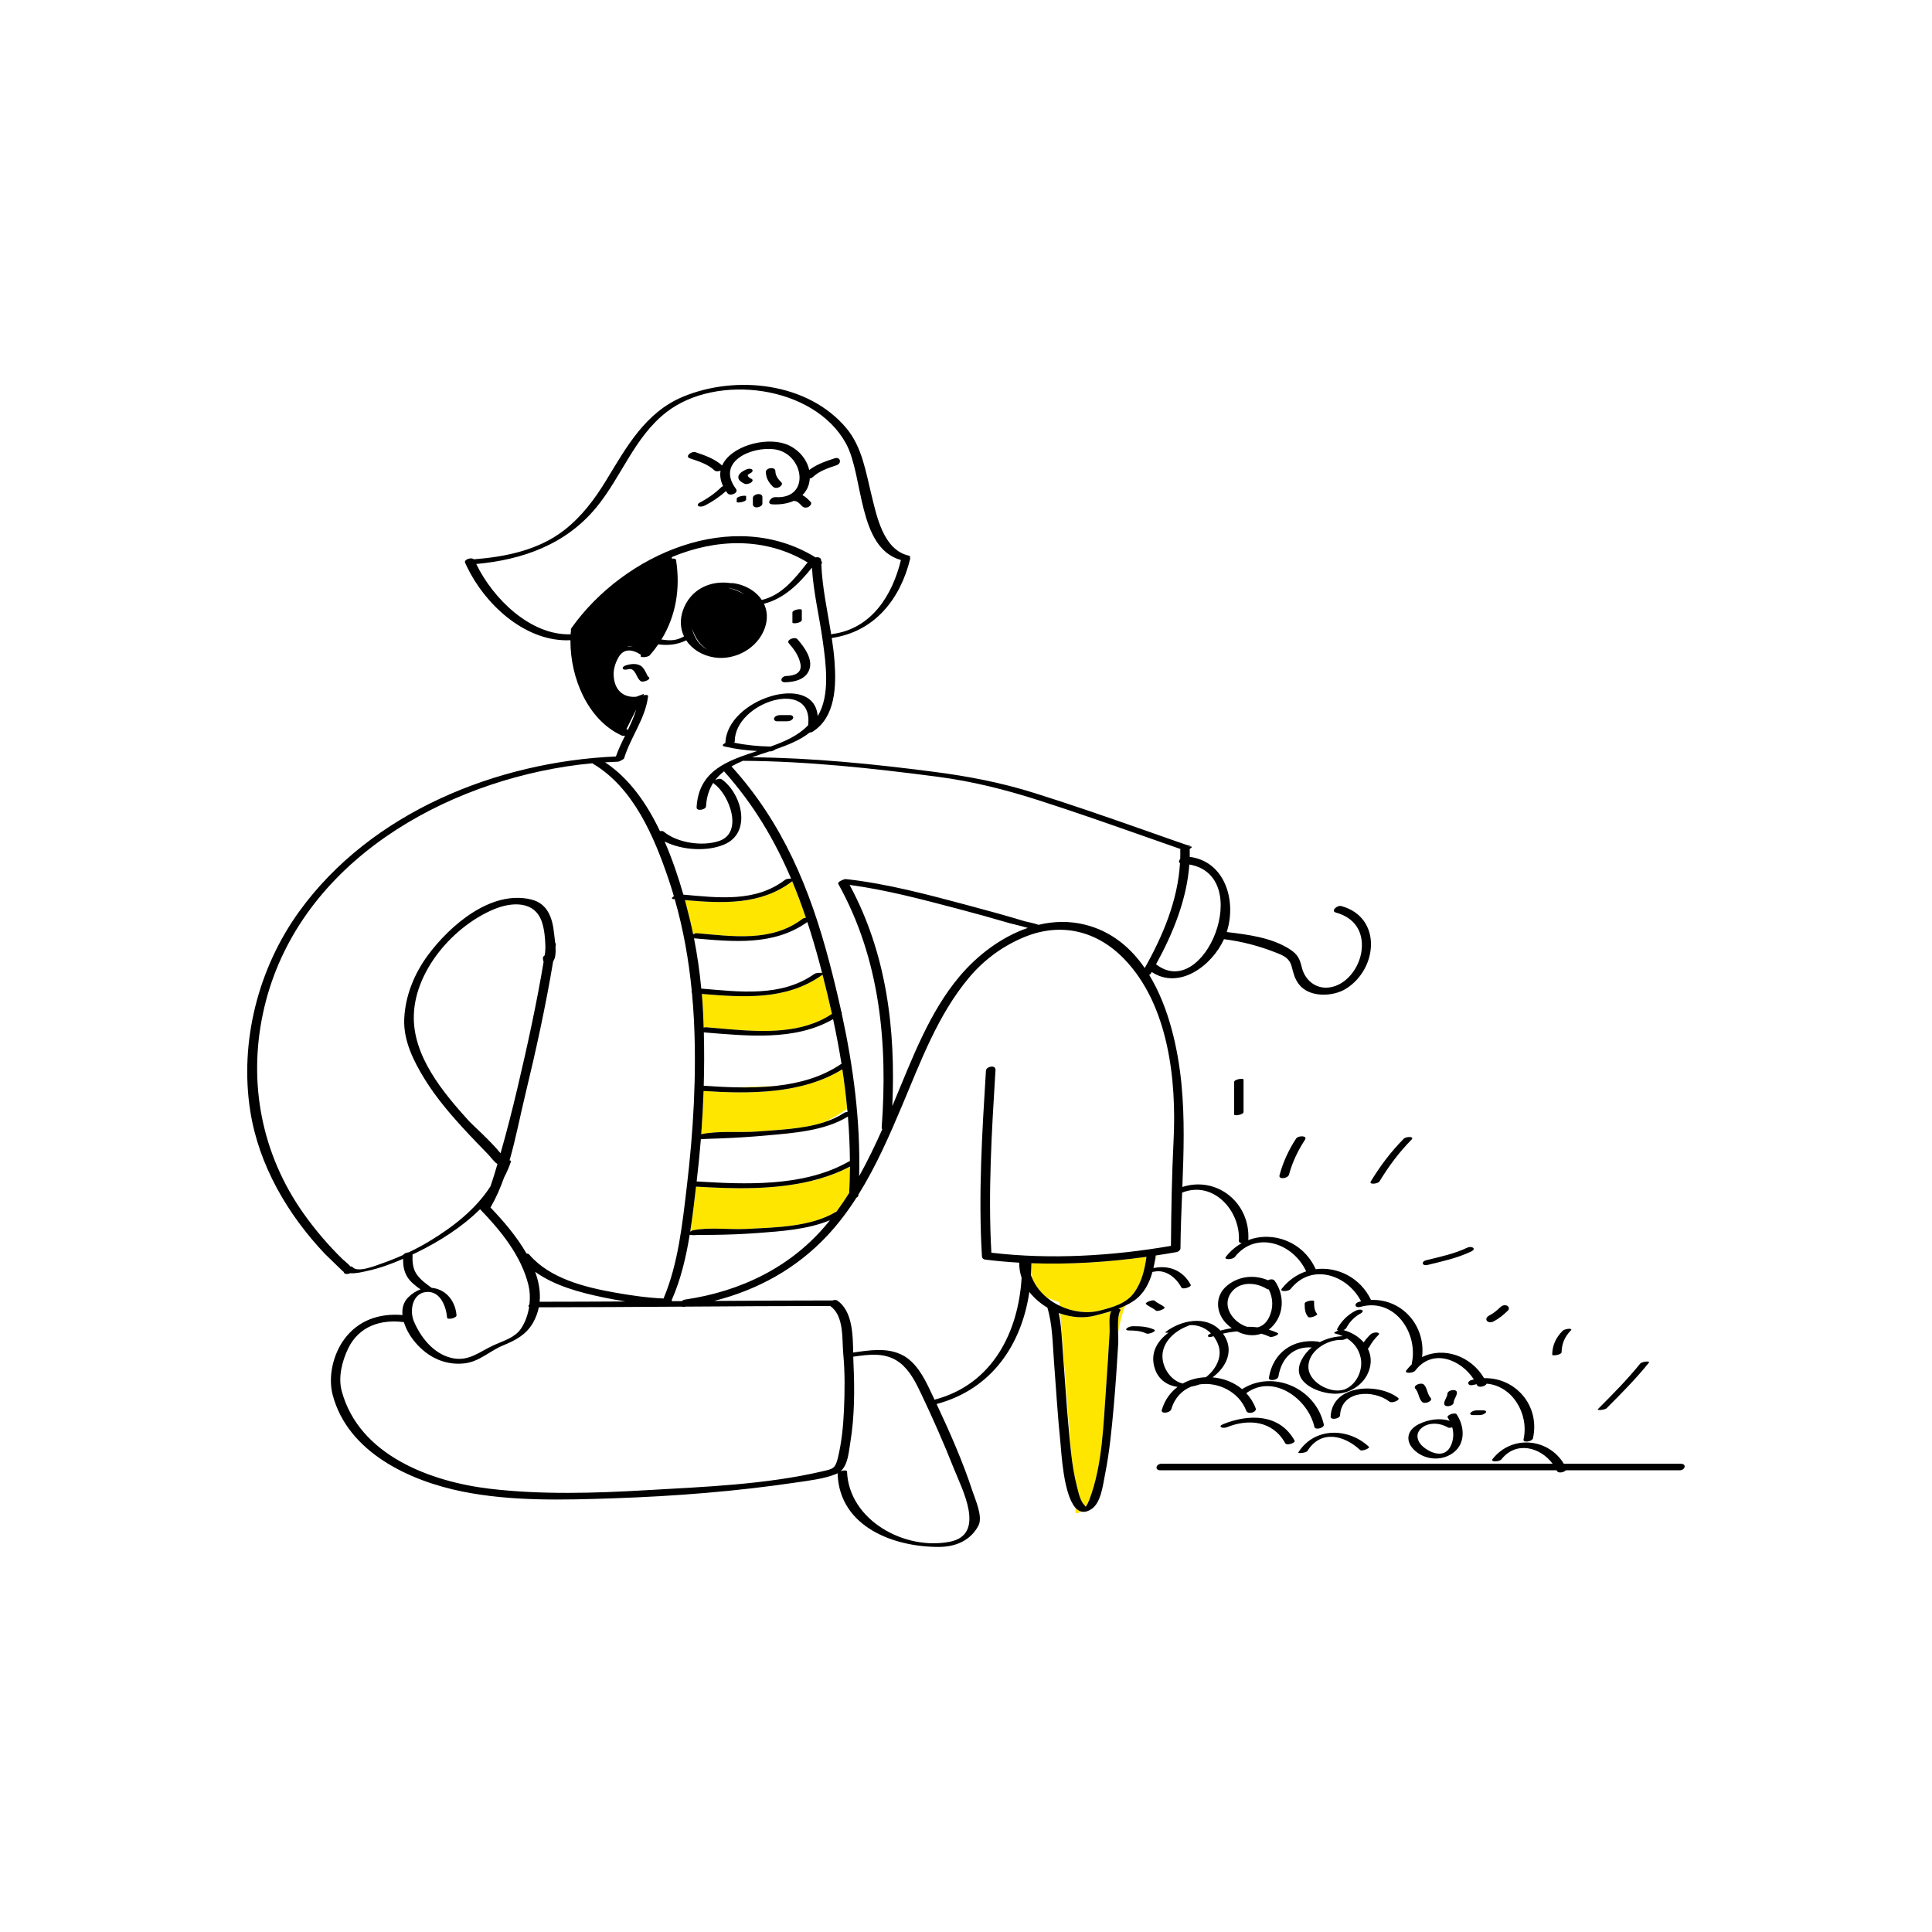 <?xml version="1.0" standalone="no"?>
<svg version="1.1" id="Layer_1" xmlns="http://www.w3.org/2000/svg" xmlns:xlink="http://www.w3.org/1999/xlink" x="0px" y="0px" width="595.28px" height="595.28px" viewBox="0 0 595.28 595.28" enable-background="new 0 0 595.28 595.28" xml:space="preserve">
<path id="color_x5F_2" fill="#ffe600" d="M333.16,465.735c-0.99,0.543-1.721,0.548-1.721,0.548l-0.138-1.789
	C331.85,465.124,332.466,465.56,333.16,465.735z M356.033,387.283c-0.063,0.429-0.13,0.858-0.205,1.291
	c0.388-0.799,0.611-1.291,0.611-1.291H356.033z M345.13,403.412c0.06,0.06,0.099,0.12,0.117,0.2c0.038,0.162-0.05,0.321-0.212,0.466
	c-0.644,1.555-0.607,4.114-0.533,6.388c0.727-3.743,1.47-6.654,2.217-8.17c-0.689,0.333-1.391,0.639-2.105,0.912
	C344.82,403.231,345.006,403.288,345.13,403.412z M261.463,357.934l-0.024-0.15c0,0-0.229,0.19-0.627,0.499
	C261.029,358.165,261.249,358.056,261.463,357.934z M326.704,404.729l3.292,42.79c0.414,3.605,0.965,7.195,1.87,10.677
	c0.47,1.805,0.974,4.378,2.409,5.715c0.149,0.14,0.212,0.265,0.239,0.374c0.025-0.043,0.04-0.076,0.076-0.128
	c0.433-0.623,0.768-1.316,1.038-2.024c4.116-10.742,4.346-23.543,5.188-34.881c0.412-5.551,0.749-11.107,1.065-16.665
	c0.092-1.619-0.368-4.943,0.452-6.425c0.041-0.074,0.106-0.15,0.187-0.226c-1.689,0.532-3.416,0.975-5.14,1.422
	C333.975,406.243,330.206,405.935,326.704,404.729z M239.367,334.544c-4.041,0.199-8.702,0.357-12.839,0.476
	C230.79,335.124,235.121,335.03,239.367,334.544z M317.783,389.223c0,0.47-0.03,0.934-0.04,1.401l0.292,3.213
	c0.988,2.334,2.585,4.369,4.568,6.008l3.836,1.438l0.081,1.052c3.913,1.883,8.462,2.522,12.55,1.436
	c3.795-1.008,7.967-2.125,10.388-5.492c2.337-3.251,3.235-7.101,3.778-10.995h-0.215
	C341.397,388.884,329.521,389.647,317.783,389.223z M216.786,336.147c-0.15,4.447-0.394,8.891-0.73,13.325
	c5.453-1.165,11.887-0.4,17.397-0.844c6.218-0.5,13.792-0.735,20.252-2.778c3.615-1.603,6.657-3.723,7.33-4.206
	c-0.384-4.075-0.881-8.136-1.497-12.182C247.146,337.136,230.934,337.076,216.786,336.147z M252.503,363.177
	c-0.695,0.259-1.388,0.471-2.064,0.606c-0.153,0.03-0.332,0.061-0.533,0.089c-11.474,2.787-24.057,2.437-35.446,1.746
	c-0.521,4.46-1.047,9.067-1.764,13.658c0.084-0.002,0.191-0.004,0.318-0.008c0.161-0.087,0.318-0.157,0.44-0.183
	c5.153-1.058,11.192-0.149,16.444-0.427c8.827-0.467,19.852-0.568,27.654-5.256c0.057-0.034,0.122-0.064,0.191-0.092
	c1.375-1.869,2.676-3.785,3.908-5.742c0.123-2.374,0.19-4.74,0.214-7.1l-0.149-0.934
	C258.786,361.065,255.694,362.249,252.503,363.177z M214.743,287.537c11.06,0.961,23.096,2.801,32.545-4.45
	c0.2-0.153,0.594-0.267,1.017-0.326c-1.284-3.815-2.677-7.556-4.208-11.217c-9.727,7.406-21.455,6.797-32.986,5.799l0.312,1.466
	c0.799,2.996,1.525,6.009,2.147,9.044C214.008,287.652,214.468,287.514,214.743,287.537z M253.194,299.373
	c-0.147,0.113-0.314,0.239-0.499,0.378c0.248,0.009,0.47,0.039,0.623,0.098C253.277,299.69,253.235,299.532,253.194,299.373z
	 M216.246,306.248c0.163,1.908,0.292,3.82,0.387,5.736c0.076,1.547,0.124,3.096,0.175,4.645c0.25-0.085,0.5-0.134,0.709-0.117
	c9.87,0.777,21.458,2.4,31.326-0.606c0.79-0.266,1.576-0.541,2.343-0.818c1.793-0.71,3.519-1.594,5.148-2.695
	c-0.89-4.039-1.861-8.074-2.902-12.104c-0.053,0.06-0.121,0.122-0.22,0.192C242.212,308.285,229.025,307.29,216.246,306.248z"></path>
<path id="color_x5F_1" d="M197.496,209.917c-1.559-0.909-1.583-4.364-3.992-3.701c-0.366,0.1-1.472,0.303-1.624-0.266
	c-0.153-0.57,0.908-0.939,1.274-1.041c1.631-0.447,3.759-0.613,4.957,0.848c0.435,0.529,0.751,1.136,1.05,1.749
	c0.154,0.316,0.39,0.923,0.661,1.081C200.936,209.236,198.245,210.353,197.496,209.917z M247.052,191.028c0-1.025,0-2.05,0-3.074
	c0-0.552-2.897-0.109-2.897,0.775c0,1.025,0,2.05,0,3.074C244.155,192.355,247.052,191.913,247.052,191.028z M241.966,210.22
	c2.822-0.069,6.221-0.855,7.354-3.784c1.297-3.354-1.569-7.138-3.612-9.481c-0.792-0.908-3.559,0.202-2.667,1.225
	c1.628,1.867,3.095,3.881,3.581,6.356c0.573,2.925-1.975,3.69-4.348,3.749C240.693,208.323,239.984,210.269,241.966,210.22z
	 M346.719,402.296c-0.689,0.333-1.391,0.639-2.105,0.912c0.207,0.023,0.393,0.08,0.517,0.204c0.06,0.06,0.099,0.12,0.117,0.2
	c0.038,0.162-0.05,0.321-0.212,0.466c-0.644,1.555-0.607,4.114-0.533,6.388c0.043,1.296,0.098,2.499,0.047,3.367
	c-0.382,6.465-0.805,12.93-1.382,19.381c-0.634,7.077-1.31,14.211-2.71,21.186c-0.611,3.041-1.193,8.49-4.032,10.475
	c-1.246,0.871-2.325,1.098-3.265,0.861c-0.694-0.176-1.311-0.611-1.858-1.241c-3.654-4.2-4.271-17.068-4.539-19.671
	c-0.873-8.488-1.384-17.006-2.03-25.514c-0.408-5.369-0.44-11.219-2.023-16.418c-2.156-1.273-4.072-2.911-5.553-4.832
	c-2.359,16.102-11.453,29.936-28.518,34.528c-0.023,0.006-0.04,0.005-0.062,0.01c4.108,8.757,8.055,17.675,11.06,26.844
	c0.841,2.564,3.29,7.895,1.833,10.631c-2.466,4.631-7.037,6.539-12.181,6.556c-13.926,0.045-30.564-6.165-31.206-22.451
	c-0.004-0.102,0.03-0.197,0.083-0.287c-0.166,0.09-0.335,0.179-0.518,0.253c-3.727,1.505-7.991,1.985-11.937,2.573
	c-18.654,2.782-37.651,4.281-56.497,4.926c-15.479,0.529-31.586,0.991-46.828-2.092c-16.221-3.283-35.134-12.053-39.856-29.648
	c-1.522-5.672,0.087-12.551,3.524-17.244c4.365-5.959,10.951-8.073,17.957-7.473c-0.187-1.962,0.231-3.877,1.702-5.385
	c1.197-1.229,2.51-2.041,3.843-2.52c-1.533-1.105-3.126-2.303-4.098-3.91c-1.034-1.711-1.282-3.574-1.263-5.506
	c-3.587,1.573-7.291,2.923-11.106,3.742c-1.137,0.244-3.381,0.84-5.149,0.685c-0.143,0.063-0.313,0.119-0.51,0.168
	c-1.045,0.257-1.601-0.183-1.513-0.668c-0.034,0.025-0.067,0.05-0.101,0.075c0.016-0.039-4.998-4.775-5.741-5.563
	c-11.457-12.122-20.34-27.277-22.961-43.927c-3.373-21.421,2.462-44.163,15.183-61.69c22.052-30.385,60.72-45.994,97.472-47.609
	c0.778-2.221,1.798-4.326,2.829-6.42c-0.383,0.087-0.756,0.096-1.02-0.024c-10.541-4.809-15.845-17.849-15.816-29.129
	c0-0.083-0.006-0.167-0.005-0.25c-0.444,0.022-0.887,0.03-1.329,0.027c-13.142-0.1-25.057-11.217-30.543-22.64
	c-0.206-0.43-0.405-0.858-0.592-1.287c-0.113-0.258-0.018-0.504,0.19-0.713c0.556-0.557,1.943-0.838,2.519-0.313
	c9.72-0.751,19.844-2.805,27.722-8.891c5.434-4.198,9.486-9.593,13.035-15.416c6.228-10.221,12.072-20.978,23.722-25.804
	c16.273-6.741,38.473-4.426,50.31,9.732c4.862,5.815,5.956,13.427,7.729,20.589c1.629,6.576,3.632,16.793,11.387,18.634
	c0.575,0.137,0.627,0.395,0.423,0.661c0.1,0.068,0.152,0.162,0.121,0.29c-3.039,12.493-10.987,22.54-24.178,24.443
	c0.375,2.452,0.688,4.909,0.865,7.374c0.535,7.465,0.316,17.021-6.741,21.501c-0.259,0.164-0.576,0.239-0.896,0.253
	c-2.948,2.324-6.692,3.842-10.58,5.184c-0.432,0.336-1.125,0.645-1.572,0.641c-0.102-0.001-0.203-0.004-0.305-0.005
	c-1.794,0.597-3.591,1.183-5.333,1.812c18.599,0.176,37.122,2.042,55.556,4.418c10.998,1.416,21.07,3.326,31.631,6.65
	c10.421,3.279,20.752,6.836,31.061,10.451c3.939,1.381,7.875,2.776,11.814,4.157c1.293,0.453,2.586,0.909,3.885,1.345
	c1.209,0.406,1.763,0.139,0.379,0.524c0.007,0.003,0.014,0.004,0.021,0.007c1.26-0.295,1.512,0.208,0.505,0.646
	c0.002,0.021,0.01,0.037,0.01,0.06c0.021,0.812,0.019,1.622-0.002,2.43c10.786,1.376,14.528,13.407,11.406,23.157
	c6.571,0.8,13.984,1.698,19.614,5.432c2.287,1.517,2.897,2.897,3.521,5.487c0.924,3.833,4.216,6.656,8.334,6.172
	c5.492-0.646,9.533-6.31,10.092-11.562c0.617-5.797-2.275-9.965-7.897-11.52c-1.767-0.489,0.369-2.362,1.658-2.006
	c12.597,3.485,11.239,19.309,1.44,25.455c-3.983,2.498-11.291,2.828-14.493-1.316c-1.354-1.754-1.697-3.378-2.255-5.481
	c-0.703-2.655-2.472-3.384-4.725-4.269c-5.465-2.148-10.359-3.428-16.139-4.193c-3.736,8.222-13.813,15.703-22.267,10.115
	c-0.091,0.156-0.179,0.315-0.269,0.472c-0.101,0.174-0.281,0.32-0.504,0.437c6.128,10.037,8.885,22.932,9.93,33.562
	c1.029,10.467,0.701,21.132,0.281,31.766c10.57-3.415,20.956,4.784,20.321,16.249c-0.003,0.047-0.018,0.092-0.031,0.137
	c7.646-2.918,16.909,0.489,20.737,8.816c0.021,0.045,0.027,0.091,0.034,0.136c6.695-0.873,13.776,2.563,17.073,9.479
	c9.464-0.404,16.914,7.861,15.727,17.607c6.637-3.318,15.1-0.35,19.107,6.492c9.59-0.247,17.311,8.36,15.061,18.521
	c-0.23,1.039-3.16,1.494-2.904,0.338c1.756-7.931-3.513-16.563-11.398-17.166c-0.201,0.802-2.489,1.408-2.924,0.471
	c-0.048-0.104-0.102-0.204-0.152-0.307c-0.34,0.063-0.683,0.136-1.029,0.228c-1.748,0.464-2.164-1.08-0.414-1.545
	c0.205-0.055,0.41-0.097,0.615-0.143c-4.012-6.204-12.775-9.721-18.083-2.706c-0.598,0.789-3.533,0.977-2.711-0.109
	c0.52-0.687,1.077-1.295,1.661-1.846c-0.019-0.073-0.025-0.152-0.005-0.247c2.077-9.443-5.29-20.359-15.803-17.469
	c-1.747,0.48-2.157-1.065-0.414-1.545c0.2-0.056,0.399-0.097,0.599-0.144c-4.178-8.184-15.276-11.964-21.717-3.801
	c-0.611,0.774-3.547,0.95-2.711-0.109c2.091-2.65,4.707-4.401,7.508-5.333c-0.005-0.01-0.013-0.017-0.018-0.026
	c-3.941-8.576-15.41-12.723-22-4.371c-0.611,0.774-3.547,0.95-2.711-0.109c1.427-1.809,3.098-3.199,4.904-4.197
	c-0.521-0.023-0.932-0.235-0.905-0.715c0.515-9.316-7.917-18.657-17.486-14.844c-0.23,5.748-0.468,11.485-0.513,17.174
	c-0.005,0.559-0.694,1.063-1.189,1.151c-2.131,0.378-4.275,0.727-6.428,1.052c-0.021,0.146-0.049,0.294-0.07,0.44
	c-0.063,0.429-0.13,0.858-0.205,1.291c-0.126,0.715-0.266,1.432-0.434,2.145c4.827-1.005,9.118,0.732,11.494,5.177
	c0.308,0.576-2.461,1.593-2.898,0.775c-1.594-2.981-4.8-5.621-8.404-4.842c-0.184,0.04-0.344,0.056-0.494,0.064
	c-0.974,3.484-2.617,6.74-5.654,8.842C348.566,401.339,347.654,401.846,346.719,402.296z M356.199,297.108
	c14.959,11.667,30.48-27.252,10.256-30.743C365.669,277.185,361.411,287.625,356.199,297.108z M228.915,234.417
	c-1.245,0.523-2.434,1.096-3.547,1.736c0.024,0.018,0.051,0.031,0.07,0.053c15.739,17.382,24.122,37.616,30.043,60.051
	c1.374,5.205,2.642,10.407,3.782,15.618c0.161,0.081,0.205,0.202,0.081,0.368c3.592,16.512,5.799,33.113,5.376,50.149
	c2.62-4.688,4.949-9.548,7.136-14.471c-0.134-0.104-0.213-0.252-0.198-0.454c1.921-25.979-0.481-51.98-13.358-75.1
	c-0.09-0.162-0.038-0.33,0.099-0.489c0.277-0.44,1.715-1.069,2.26-1.009c12.771,1.404,25.424,4.833,37.812,8.132
	c5.771,1.538,11.536,3.118,17.254,4.851c0.646,0.196,2.77,0.55,4.254,1.102c4.686-1.117,9.56-1.254,14.416-0.027
	c7.979,2.014,13.917,6.965,18.317,13.34c5.594-9.918,10.191-20.87,10.865-32.301c-0.464-0.277-0.341-0.852,0.069-1.329
	c0.029-0.917,0.038-1.835,0.014-2.758c-0.003-0.101,0.025-0.194,0.066-0.284c-0.525-0.16-1.048-0.37-1.58-0.553
	c-3.493-1.203-6.974-2.443-10.459-3.671c-10.396-3.659-20.804-7.303-31.299-10.675c-10.599-3.406-20.725-5.962-31.767-7.4
	C268.805,236.713,248.919,234.546,228.915,234.417z M274.931,340.8c0.206-0.49,0.413-0.979,0.619-1.469
	c5.53-13.187,10.734-27.316,20.034-38.414c5.443-6.496,12.882-12.202,21.097-15.01c-1.966-0.593-4.846-1.238-5.542-1.442
	c-5.365-1.571-10.753-3.067-16.16-4.486c-10.908-2.862-21.993-5.821-33.207-7.326C273.188,293.749,276.016,317.206,274.931,340.8z
	 M206.982,400.914c1.035-0.007,2.069-0.013,3.104-0.019c0.25-0.238,0.583-0.421,0.985-0.479
	c17.165-2.503,32.835-10.039,43.954-23.587c0.233-0.283,0.455-0.574,0.683-0.861c-6.906,2.883-15.107,3.406-22.314,3.947
	c-4.64,0.349-9.296,0.52-13.948,0.574c-1.48,0.017-2.961,0.026-4.442,0.024c-0.342-0.001-1.768,0.126-1.677,0.037
	c-0.197-0.012-0.397-0.017-0.591-0.053c-0.086-0.016-0.16-0.035-0.224-0.058c-1.126,6.884-2.722,13.697-5.438,19.88
	c-0.021,0.048-0.053,0.093-0.086,0.138C207.061,400.588,207.05,400.746,206.982,400.914z M223.176,260.19
	c-5.237,2.24-12.93,1.832-18.389-0.908c1.191,2.761,2.254,5.539,3.205,8.258c0.937,2.68,1.774,5.387,2.562,8.106
	c10.721,0.976,22.225,2.427,31.33-4.56c0.335-0.258,1.215-0.404,1.865-0.369c-5.049-11.878-11.584-22.93-20.658-33.055
	c-1.037,0.797-1.963,1.693-2.75,2.72c0.625-0.374,1.596-0.571,2.02-0.271C228.614,244.56,231.703,256.544,223.176,260.19z
	 M211.043,277.337c0.136,0.488,0.25,0.982,0.381,1.472c0.799,2.996,1.525,6.009,2.147,9.044c0.437-0.2,0.896-0.339,1.172-0.315
	c11.06,0.961,23.096,2.801,32.545-4.45c0.2-0.153,0.594-0.267,1.017-0.326c-1.284-3.815-2.677-7.556-4.208-11.217
	c-9.727,7.406-21.455,6.797-32.986,5.799C211.089,277.341,211.066,277.339,211.043,277.337z M213.838,289.107
	c1.005,5.119,1.742,10.29,2.239,15.493c11.747,0.983,24.653,2.709,34.833-4.514c0.326-0.231,1.146-0.36,1.785-0.336
	c0.248,0.009,0.47,0.039,0.623,0.098c-0.041-0.158-0.083-0.316-0.124-0.476c-0.202-0.78-0.402-1.56-0.61-2.339
	c-1.175-4.403-2.441-8.717-3.829-12.941C238.416,291.46,225.923,290.172,213.838,289.107z M256.334,312.392
	c-0.89-4.039-1.861-8.074-2.902-12.104c-0.053,0.06-0.121,0.122-0.22,0.192c-11,7.806-24.187,6.811-36.966,5.769
	c0.163,1.908,0.292,3.82,0.387,5.736c0.076,1.547,0.124,3.096,0.175,4.645c0.25-0.085,0.5-0.134,0.709-0.117
	c9.87,0.777,21.458,2.4,31.326-0.606c0.79-0.266,1.576-0.541,2.343-0.818C252.979,314.377,254.704,313.493,256.334,312.392z
	 M216.056,349.473c5.453-1.165,11.887-0.4,17.397-0.844c6.218-0.5,13.792-0.735,20.252-2.778c2.293-0.725,4.448-1.672,6.349-2.947
	c0.262-0.176,0.677-0.273,1.083-0.297c-0.029-0.321-0.072-0.641-0.102-0.962c-0.384-4.075-0.881-8.136-1.497-12.182
	c-12.393,7.673-28.604,7.613-42.752,6.685C216.635,340.595,216.392,345.038,216.056,349.473z M214.647,364.018
	c14.986,0.936,32.543,1.68,46.166-5.735c0.216-0.117,0.437-0.227,0.651-0.349c0.134-0.076,0.274-0.14,0.407-0.218
	c-0.032-4.592-0.245-9.156-0.618-13.698c-7.08,4.438-17.004,5.104-25.042,5.831c-4.634,0.419-9.278,0.716-13.926,0.898
	c-1.557,0.063-3.114,0.115-4.671,0.163c-0.25,0.008-1.174,0.09-1.67,0.104c-0.343,4.266-0.768,8.523-1.27,12.767
	C214.666,363.859,214.656,363.939,214.647,364.018z M259.281,327.785c-0.735-4.603-1.608-9.19-2.59-13.769
	c-11.824,6.84-26.687,5.127-39.829,4.078c0.149,5.475,0.127,10.957-0.03,16.438c3.135,0.217,6.394,0.407,9.695,0.487
	c4.262,0.104,8.593,0.011,12.839-0.476c7.062-0.807,13.878-2.701,19.687-6.641C259.12,327.858,259.198,327.82,259.281,327.785z
	 M249.906,363.872c-11.474,2.787-24.057,2.437-35.446,1.746c-0.521,4.46-1.047,9.067-1.764,13.658
	c-0.011,0.07-0.021,0.141-0.031,0.211c0.111-0.084,0.231-0.154,0.35-0.219c0.161-0.087,0.318-0.157,0.44-0.183
	c5.153-1.058,11.192-0.149,16.444-0.427c8.827-0.467,19.852-0.568,27.654-5.256c0.057-0.034,0.122-0.064,0.191-0.092
	c1.375-1.869,2.676-3.785,3.908-5.742c0.123-2.374,0.19-4.74,0.214-7.1c0.003-0.337,0.015-0.676,0.016-1.014
	c-0.054,0.028-0.111,0.052-0.165,0.08c-2.932,1.529-6.024,2.713-9.215,3.641C251.645,363.427,250.779,363.661,249.906,363.872z
	 M248.993,223.473c1.806-14.853-22.542-7.234-22.604,4.923c0,0.158-0.066,0.302-0.169,0.434c3.681,0.771,7.432,1.119,11.191,1.197
	c4.359-1.534,8.483-3.361,11.453-6.437c0.037-0.038,0.083-0.073,0.13-0.106C248.994,223.479,248.992,223.477,248.993,223.473z
	 M234.716,184.86c6.076-1.436,10.105-6.441,13.858-11.256c0.073-0.094,0.198-0.18,0.351-0.257
	c-13.146-7.981-28.352-7.372-41.932-1.704c0.008,0.148,0.017,0.313,0.025,0.494c0.632-0.1,1.222,0.013,1.289,0.441
	c1.366,8.765-0.046,17.21-4.525,24.499c0.113-0.015,0.216-0.02,0.297-0.007c2.571,0.407,4.423,0.293,6.68-0.981
	c-1.117-2.336-1.359-5.119-0.309-8.097c2.194-6.219,8.157-9.233,14.54-8.343c0.078,0.011,0.138,0.026,0.196,0.042
	c0.164-0.036,0.311-0.054,0.419-0.042C229.41,180.07,232.822,182.002,234.716,184.86z M224.326,181.13
	c1.698,0.383,3.434,1.066,4.929,1.97C227.962,182.13,226.322,181.432,224.326,181.13z M213.215,193.565
	c0.62,2.871,2.293,5.446,5.077,6.738C215.783,199.026,214.107,196.373,213.215,193.565z M193.219,199.268
	c0.568-0.116,1.151-0.184,1.746-0.179C194.352,198.992,193.757,199.032,193.219,199.268z M175.824,195.435
	c0.017-0.268,0.033-0.535,0.056-0.799c0.008-0.088,0.036-0.17,0.074-0.25c-0.087-0.164-0.099-0.366-0.013-0.6l-0.001-0.003
	l0.002-0.003c0.041-0.108,0.094-0.221,0.182-0.344c16.169-22.715,49.667-37.394,75.169-21.691c0.801-0.175,1.708,0.063,1.724,0.906
	c0.001,0.072,0.006,0.145,0.008,0.217c0.338,0.318,0.293,0.682,0.036,0.996c0.292,7.243,1.895,14.414,3.046,21.615
	c0.184-0.075,0.379-0.135,0.576-0.162c11.88-1.682,18.267-11.911,20.899-22.735c0.002-0.009,0.009-0.017,0.012-0.025
	c-13.469-3.789-11.438-25.893-16.943-35.921c-9.83-17.907-39.804-21.705-55.316-9.641c-9.875,7.68-13.822,19.882-21.575,29.314
	c-9.405,11.443-22.675,16.151-37.014,17.468C151.861,184.421,163.474,195.851,175.824,195.435z M186.431,234.883
	c7.578,5.01,12.933,12.85,16.907,21.196c0.468-0.081,0.919-0.053,1.175,0.161c4.204,3.51,11.939,4.622,17.081,2.872
	c7.567-2.576,3.079-14.3-1.536-17.582c-0.162-0.115-0.243-0.236-0.271-0.359c-1.271,1.94-2.087,4.303-2.248,7.277
	c-0.057,1.058-2.978,1.611-2.908,0.326c0.616-11.411,9.559-14.393,18.701-17.38c-3.409-0.188-6.806-0.606-10.13-1.393
	c-0.925-0.219-0.426-0.735,0.308-1.091c0.413-13.607,27.346-21.957,28.428-8.293c3.98-6.32,2.469-16.566,1.565-23.134
	c-1.03-7.486-2.9-15.012-3.325-22.583c-4.063,5.046-8.545,9.497-14.786,11.135c1.02,2.146,1.235,4.701,0.257,7.48
	c-2.176,6.184-9.05,10.039-15.556,9.052c-3.691-0.56-6.833-2.507-8.651-5.267c-2.765,1.328-5.505,1.653-8.618,1.242
	c-0.791,1.151-1.657,2.273-2.61,3.357c-0.613,0.697-3.532,0.889-2.698-0.061c0.015-0.017,0.027-0.033,0.041-0.05
	c-0.017-0.009-0.037-0.014-0.052-0.023c-2.666-1.729-5.394-2.155-7.072,1.008c-0.854,1.609-1.442,3.438-1.362,5.284
	c0.195,4.529,2.934,7.008,6.986,6.617l2.384-0.894l-0.229,0.459c0.426-0.108,1.55-0.302,1.473,0.308
	c-0.882,6.987-5.339,12.46-7.38,19.064c-0.067,0.219-0.336,0.404-0.681,0.547c-0.398,0.291-0.909,0.526-1.31,0.539
	C189.018,234.743,187.724,234.804,186.431,234.883z M193.47,224.882c0.996-2.056,1.929-4.133,2.583-6.326l-3.042,6.085
	C193.165,224.72,193.313,224.807,193.47,224.882z M132.181,382.519c7.203-4.341,14.332-9.813,18.915-16.953
	c0.828-2.301,1.515-4.66,2.191-6.957c-0.746-0.229-2.237-2.261-2.876-2.92c-1.868-1.93-3.753-3.845-5.59-5.805
	c-5.093-5.434-10.117-11.113-14.026-17.479c-3.368-5.486-6.502-11.738-6.248-18.354c0.276-7.181,3.126-14.147,7.406-19.882
	c6.741-9.033,19.28-19.977,31.664-17.036c5.129,1.218,6.627,5.697,7.116,10.591c0.06,0.597,0.218,1.625,0.333,2.777
	c0.15,0.165,0.226,0.393,0.18,0.692c-0.026,0.169-0.056,0.337-0.082,0.506c0.103,1.757,0.004,3.556-0.723,4.48
	c-2.308,13.849-5.325,27.608-8.627,41.242c-1.543,6.365-2.875,13.385-4.811,20.112c0.309,0.03,0.504,0.124,0.446,0.3
	c-0.567,1.71-1.284,3.351-2.118,4.927c-1.13,3.184-2.449,6.243-4.067,9.056c-0.044,0.077-0.099,0.147-0.16,0.213
	c3.698,3.848,8.025,8.805,11.125,14.198c0.351,0.014,0.666,0.118,0.862,0.348c6.276,7.35,17.134,10.05,26.273,11.673
	c4.953,0.88,10.028,1.627,15.078,1.841c4.521-10.65,5.832-23.158,7.175-34.504c2.011-16.993,3.034-34.23,2.191-51.337
	c-0.138-2.8-0.355-5.592-0.617-8.378c-0.169-0.125-0.163-0.295-0.044-0.474c-0.923-9.586-2.603-19.073-5.258-28.337
	c-0.116-0.01-0.232-0.021-0.349-0.03c-0.848-0.073-0.521-0.511,0.095-0.894c-0.515-1.752-1.064-3.496-1.651-5.23
	c-4.438-13.116-10.791-28.162-23.245-35.558c-0.091-0.054-0.15-0.112-0.195-0.171c-2.709,0.244-5.411,0.568-8.098,0.987
	c-41.714,6.493-84.104,32.218-93.433,76.101c-4.593,21.606-0.326,43.438,12.431,61.515c3.604,5.108,7.664,9.86,12.136,14.229
	c0.45,0.44,1.647,1.324,2.395,2.205c0.284-0.01,0.515,0.036,0.618,0.169c1.477,1.893,6.984-0.371,8.675-0.949
	c2.369-0.81,4.7-1.746,6.989-2.779c0.144-0.424,0.983-0.708,1.721-0.812C128.096,384.823,130.175,383.729,132.181,382.519z
	 M166.274,401.093c8.827-0.006,17.654-0.043,26.48-0.093c-2.33-0.358-4.643-0.784-6.918-1.26c-7.079-1.479-14.907-3.53-20.947-7.878
	C166.003,394.916,166.565,398.028,166.274,401.093z M167.282,295.331c-0.056-0.386,0.179-0.719,0.535-0.963
	c0.051-0.314,0.103-0.63,0.153-0.945c0.038-0.717,0.085-1.428,0.075-1.776c-0.072-2.499-0.279-5.124-1.06-7.518
	c-2.153-6.604-9.221-6.308-14.839-3.954c-12.299,5.154-24.1,18.573-24.632,32.41c-0.489,12.7,8.968,23.991,17.021,32.876
	c0.861,0.95,6.62,6.083,9.693,9.88c1.925-6.717,3.647-13.492,5.251-20.294c3.021-12.808,5.844-25.702,8.018-38.689
	C167.353,296.041,167.327,295.644,167.282,295.331z M127.519,407.11c2.097,4.947,5.944,9.862,11.427,11.253
	c5.389,1.366,8.759-1.885,13.238-3.915c2.924-1.324,6.389-2.232,8.309-5.031c1.305-1.903,2.157-4.277,2.541-6.722
	c-0.331-0.165-0.217-0.495,0.1-0.814c0.227-2.011,0.148-4.037-0.294-5.863c-2.194-9.042-8.526-16.845-14.927-23.441
	c-5.64,5.607-12.721,10.019-19.52,13.342c-0.426,0.208-0.856,0.412-1.286,0.616c-0.078,2.075,0.046,4.301,1.253,6.06
	c1.197,1.744,2.95,2.981,4.642,4.212c3.872,0.318,7.235,3.47,7.658,8.445c0.077,0.901-2.839,1.467-2.897,0.775
	c-0.292-3.431-2.068-8.371-6.455-7.94C126.99,398.509,126.16,403.905,127.519,407.11z M258.193,449.076
	c1.14-4.771,1.63-9.691,1.845-14.586c0.253-5.737,0.321-11.54-0.209-17.265c-0.443-4.786,0.311-11.791-4.059-14.86
	c-0.092,0.018-0.182,0.03-0.267,0.03c-14.736,0.004-29.473,0.099-44.208,0.195c-0.15,0.022-0.297,0.051-0.448,0.073
	c-0.343,0.05-0.604,0.018-0.801-0.065c-14.675,0.096-29.35,0.188-44.025,0.2c-0.328,1.609-0.903,3.2-1.785,4.753
	c-2.112,3.721-5.397,5.413-9.223,6.99c-4.172,1.721-7.349,5.06-12.023,5.547c-6.414,0.668-11.876-2.324-15.748-7.352
	c-1.103-1.434-2.188-3.352-2.792-5.36c-7.111-0.95-13.854,1.239-17.173,8.101c-1.859,3.842-3.14,8.828-1.997,13.088
	c5.331,19.862,27.492,28.013,45.768,30.157c15.8,1.854,32.075,1.356,47.933,0.438c17.935-1.038,36.769-1.719,54.328-5.801
	C256.643,452.585,257.356,452.576,258.193,449.076z M283.761,429.309c-1.628-3.421-3.454-7.071-6.517-9.434
	c-4.249-3.278-9.357-2.577-14.339-1.861c0.014,0.684,0.03,1.349,0.06,1.973c0.38,8.121,0.355,16.479-0.979,24.521
	c-0.476,2.861-0.687,6.799-2.977,8.793c0.841-0.317,1.955-0.348,1.973,0.102c0.593,15.049,17.854,24.415,31.739,21.619
	c11.202-2.256,3.655-16.284,1.214-22.454C290.821,444.699,287.396,436.948,283.761,429.309z M306.729,329.684
	c-1.144,18.618-2.331,37.661-1.271,56.298c18.206,2.161,37.256,1.011,55.327-2.107c0.09-10.828,0.264-21.652,0.811-32.467
	c0.94-18.583-1.538-41.731-15.156-55.874c-8.399-8.722-19.462-11.476-30.802-6.815c-6.657,2.736-12.456,7.003-17.081,12.522
	c-9.583,11.437-14.855,25.767-20.581,39.352c-3.929,9.32-8.08,18.821-13.485,27.471c-0.006,0.098-0.008,0.194-0.014,0.292
	c-0.016,0.258-0.246,0.473-0.566,0.64c-2.635,4.116-5.566,8.028-8.914,11.618c-9.637,10.333-21.622,16.832-34.947,20.223
	c12.154-0.077,24.309-0.146,36.463-0.15c0.526-0.188,1.116-0.219,1.489,0.042c4.601,3.214,4.78,10.234,4.879,16.01
	c5.111-0.733,10.673-1.653,15.389,0.905c3.876,2.104,6.29,6.482,8.122,10.332c0.525,1.103,1.048,2.208,1.57,3.315
	c0.098-0.039,0.181-0.084,0.297-0.115c17.537-4.72,25.521-20.698,26.52-37.481c-0.503-1.464-0.763-3.021-0.736-4.646
	c-3.521-0.204-7.025-0.515-10.502-0.95c-0.586-0.073-0.951-0.44-0.986-1.018c-1.153-18.926,0.066-38.287,1.229-57.209
	c0.074-1.205,2.695-1.832,2.921-0.481c0.001,0.005,0.002,0.01,0.003,0.014c0.017,0.099,0.016,0.193,0.006,0.285
	C306.718,329.686,306.723,329.685,306.729,329.684z M334.275,463.91c0.149,0.14,0.212,0.265,0.239,0.374
	c0.025-0.043,0.04-0.076,0.076-0.128c0.433-0.623,0.768-1.316,1.038-2.024c4.116-10.742,4.346-23.543,5.188-34.881
	c0.412-5.551,0.749-11.107,1.065-16.665c0.092-1.619-0.368-4.943,0.452-6.425c0.041-0.074,0.106-0.15,0.187-0.226
	c-1.689,0.532-3.416,0.975-5.14,1.422c-3.407,0.886-7.176,0.577-10.678-0.629c-0.16-0.056-0.323-0.103-0.483-0.161
	c0.819,3.924,0.955,8.098,1.26,12.016c0.574,7.398,1.016,14.809,1.676,22.2c0.258,2.89,0.505,5.817,0.84,8.735
	c0.414,3.605,0.965,7.195,1.87,10.677C332.336,460,332.84,462.573,334.275,463.91z M349.458,398.278
	c2.337-3.251,3.235-7.101,3.778-10.995c0.002-0.01,0.004-0.019,0.005-0.028c-0.073,0.01-0.146,0.019-0.22,0.028
	c-11.624,1.601-23.5,2.364-35.238,1.939c0,0.47-0.03,0.934-0.04,1.401c-0.017,0.777-0.021,1.557-0.066,2.328
	c0.104,0.303,0.234,0.592,0.358,0.885c0.988,2.334,2.585,4.369,4.568,6.008c0.853,0.704,1.768,1.343,2.741,1.894
	c0.014,0.007,0.026,0.015,0.039,0.022c0.369,0.208,0.754,0.39,1.137,0.574c3.913,1.883,8.462,2.522,12.55,1.436
	C342.865,402.763,347.037,401.646,349.458,398.278z M399.323,350.851c-2.278,3.488-4.014,7.244-5.083,11.273
	c-0.367,1.382,2.6,1.035,2.934-0.225c1.018-3.834,2.754-7.412,4.917-10.727C402.963,349.838,400.004,349.807,399.323,350.851z
	 M439.903,389.743c4.541-1.12,9.133-2.102,13.378-4.129c1.817-0.868,0.146-1.823-1.148-1.205c-4.006,1.913-8.338,2.814-12.622,3.871
	C437.756,388.713,438.16,390.173,439.903,389.743z M425.048,364.011c2.81-4.633,5.998-8.942,9.81-12.805
	c1.166-1.182-1.684-1.014-2.301-0.389c-3.946,4-7.278,8.393-10.19,13.195C421.697,365.116,424.593,364.762,425.048,364.011z
	 M481.156,416.624c0.045-2.684,0.999-4.809,2.862-6.721c0.455-0.467-0.399-0.499-0.685-0.476c-0.61,0.051-1.489,0.231-1.938,0.692
	c-2.021,2.074-3.088,4.367-3.138,7.279C478.25,417.86,481.142,417.465,481.156,416.624z M495.02,433.906
	c4.51-4.511,8.986-9.035,13-14c0.589-0.729-2.19-0.326-2.625,0.211c-4.014,4.966-8.491,9.49-13,14
	C491.773,434.738,494.526,434.399,495.02,433.906z M380.258,333.399c0,3.334,0,6.667,0,10c0,0.522,2.898,0.09,2.898-0.775
	c0-3.334,0-6.667,0-10C383.156,332.102,380.258,332.534,380.258,333.399z M517.851,451.007c-12.003,0-24.007,0-36.01,0
	c-4.763-7.872-15.987-9.012-21.934-1.473c-0.836,1.06,2.1,0.884,2.711,0.109c4.546-5.763,11.988-3.742,15.776,1.363
	c-40.182,0-80.363,0-120.544,0c-1.614,0-2.259,2.01-0.287,2.01c40.682,0,81.364,0,122.046,0c0.032,0.066,0.066,0.131,0.098,0.197
	c0.382,0.829,2.208,0.454,2.771-0.197c11.695,0,23.391,0,35.085,0C519.178,453.017,519.822,451.007,517.851,451.007z
	 M243.467,220.327c-1,0-2,0-3,0c-0.686,0-1.533,0.188-1.897,0.847c-0.328,0.593,0.279,1.065,0.843,1.065c1,0,2,0,3,0
	c0.686,0,1.533-0.188,1.897-0.847C244.637,220.8,244.031,220.327,243.467,220.327z M231.59,147.571
	c-0.453-0.234-1.076-0.52-1.194-1.069c-0.073-0.341,0.744-0.664,0.948-0.771c0.429-0.223,0.845-0.863,0.246-1.16
	c-0.652-0.322-1.461-0.045-2.055,0.264c-0.798,0.414-1.974,1.107-2.046,2.124c-0.073,1.018,1.03,1.637,1.8,2.036
	c0.609,0.316,1.509,0.075,2.055-0.264C231.751,148.479,232.203,147.89,231.59,147.571z M240.074,150.112
	c0.431-0.205,1.216-0.938,0.693-1.461c-1.003-1.004-1.826-1.996-1.862-3.485c-0.036-1.498-2.962-1.026-2.932,0.234
	c0.045,1.894,0.831,3.205,2.138,4.515C238.632,150.436,239.437,150.415,240.074,150.112z M226.991,153.671c0,0.334,0,0.667,0,1
	c0,0.393,2.897,0,2.897-0.775c0-0.334,0-0.667,0-1C229.888,152.503,226.991,152.896,226.991,153.671z M233.571,152.232
	c-0.563,0.044-1.599,0.45-1.599,1.164c0,0.667,0,1.333,0,2c0,0.723,0.7,0.987,1.336,0.938c0.563-0.044,1.599-0.45,1.599-1.164
	c0-0.667,0-1.333,0-2C234.907,152.447,234.207,152.183,233.571,152.232z M212.598,141.24c2.63,0.878,5.45,1.727,7.514,3.674
	c0.432,0.407,1.25,0.367,1.906,0.114c-0.253,1.455-0.043,3.049,0.782,4.76c-0.217,0.074-0.401,0.169-0.515,0.28
	c-1.979,1.932-4.275,3.553-6.736,4.813c-0.396,0.203-0.877,0.812-0.266,1.086c0.648,0.291,1.461,0.018,2.049-0.283
	c2.276-1.166,4.44-2.657,6.358-4.371c0.14,0.208,0.271,0.414,0.428,0.625c0.838,1.119,3.582-0.058,2.644-1.311
	c-6.193-8.27,4.572-13.085,11.731-12.212c9.242,1.128,11.492,15.423,0.434,14.76c-1.478-0.089-2.933,2.098-0.975,2.215
	c2.229,0.134,4.628-0.173,6.666-1.084c0.105,0.042,0.216,0.073,0.333,0.079c0.82,0.045,1.598,0.983,2.166,1.551
	c0.537,0.536,1.301,0.592,1.979,0.256c0.459-0.227,1.202-1.027,0.666-1.563c-0.745-0.744-1.552-1.604-2.522-2.082
	c0.933-0.92,1.65-2.078,2.024-3.532c0.138-0.536,0.211-1.071,0.249-1.603c0.322-0.031,0.645-0.153,0.906-0.4
	c2.042-1.927,4.696-2.785,7.308-3.657c1.754-0.586,1.209-2.739-0.574-2.145c-2.725,0.909-5.544,1.833-7.826,3.607
	c-0.799-3.672-3.756-6.813-7.392-8.054c-6.399-2.182-16.854,0.792-19.432,6.661c-2.346-2.091-5.271-3.114-8.221-4.1
	C213.075,138.924,210.866,140.662,212.598,141.24z M355.853,421.776c-1.624-4.788,0.675-8.582,4.198-11.174
	c-0.675,0.072-1.217,0.035-0.919-0.194c4.741-3.647,12.411-5.234,16.897-0.44c1.159-0.3,2.328-0.555,3.5-0.749
	c-0.482-0.347-0.947-0.725-1.384-1.137c-3.625-3.421-3.996-8.851,0.089-12.086c3.639-2.882,8.349-3.287,12.452-1.534
	c0.688-0.365,1.661-0.417,2.077,0.175c3.116,4.435,2.969,10.538-1.053,14.388c-0.252,0.241-0.51,0.462-0.773,0.664
	c0.901,0.267,1.797,0.592,2.682,0.994c0.978,0.443-1.681,1.51-2.359,1.201c-0.864-0.393-1.731-0.703-2.601-0.957
	c-2.447,0.876-5.115,0.504-7.491-0.707c-1.447,0.115-2.897,0.354-4.348,0.691c3.649,5.002,1.117,10.272-3.221,13.476
	c3.302,0.267,6.54,1.479,9.103,3.625c9.54-6.062,22.676-0.333,25.187,10.884c0.242,1.083-2.663,1.826-2.898,0.775
	c-1.949-8.711-12.691-16.521-20.99-10.415c1.206,1.298,2.203,2.839,2.889,4.64c0.477,1.253-2.404,2.072-2.898,0.775
	c-2.244-5.897-8.767-8.966-14.404-8.116c-0.116,0.043-0.231,0.087-0.348,0.127c-0.715,0.244-1.457,0.43-2.209,0.563
	c-2.77,1.111-5.064,3.364-6.123,6.924c-0.368,1.239-3.334,1.576-2.934,0.229c0.908-3.057,2.649-5.4,4.848-7.059
	C359.742,426.89,357.016,425.206,355.853,421.776z M381.552,407.431c0.837,0.613,1.731,1.078,2.632,1.366
	c1.109-0.013,2.216,0.04,3.315,0.178c1.427-0.356,2.69-1.341,3.539-3.124c1.351-2.838,1.251-5.855-0.109-8.545
	c-0.221-0.013-0.429-0.063-0.602-0.17c-3.167-1.977-7.97-2.409-10.655,0.716C376.933,401.038,378.37,405.101,381.552,407.431z
	 M358.355,419.585c0.669,3.036,2.952,5.979,6.069,6.699c2.156-1.204,4.618-1.842,7.119-1.939c3.023-2.302,5.064-6.125,3.934-9.635
	c-0.364-1.131-0.903-2.137-1.57-3c-0.109,0.033-0.218,0.064-0.327,0.1c-1.622,0.518-1.902-0.435-0.455-0.981
	c-1.766-1.767-4.147-2.694-6.591-2.528c-0.136,0.085-0.327,0.178-0.602,0.281C361.447,410.268,357.205,414.354,358.355,419.585z
	 M376.896,438.798c-1.893,0.766-0.133,1.464,1.086,0.971c6.81-2.756,14.23-1.961,18.008,4.902c0.483,0.879,3.257-0.124,2.898-0.775
	C394.308,435.571,384.811,435.595,376.896,438.798z M404.162,415.164c-5.726-0.356-9.329,3.304-10.265,8.974
	c-0.188,1.142-3.132,1.598-2.916,0.291c1.256-7.616,7.368-11.994,14.99-11.083c0.296,0.035,0.498,0.108,0.639,0.203
	c2.179-1.138,4.655-1.756,7.12-1.85c-0.779-0.356-1.606-0.651-2.484-0.865c-0.499-0.121,0.296-0.582,1.125-0.873
	c-0.294-0.067-0.518-0.202-0.375-0.475c1.235-2.363,3.196-4.327,5.563-5.564c0.577-0.302,1.403-0.562,2.045-0.3
	c0.625,0.256,0.078,0.834-0.283,1.022c-1.866,0.975-3.461,2.567-4.438,4.436c-0.191,0.367-0.553,0.593-0.944,0.739
	c2.444,0.656,4.673,1.98,6.222,3.781c0.576-0.811,1.217-1.569,1.944-2.297c0.497-0.497,1.224-0.743,1.922-0.754
	c0.321-0.005,1.251,0.209,0.748,0.713c-1.151,1.152-2.146,2.353-2.894,3.812c-0.098,0.19-0.255,0.334-0.431,0.458
	c0.964,1.93,1.227,4.199,0.391,6.666c-1.587,4.684-6.461,7.604-11.384,7.199c-5.244-0.431-12.751-3.87-9.445-10.354
	C401.795,417.509,402.882,416.22,404.162,415.164z M403.184,421.817c0.531,4.517,7.646,8.118,11.727,6.009
	c3.297-1.704,5.11-5.909,4.326-9.514c-0.581-2.676-2.111-4.611-4.195-5.913c-0.561,0.254-1.273,0.476-1.545,0.46
	C408.951,412.598,402.553,416.438,403.184,421.817z M430.782,430.707c-6.128-4.729-20.309-4.199-20.794,5.749
	c-0.061,1.239,2.854,0.662,2.902-0.346c0.38-7.785,10.279-8.053,15.206-4.251C428.936,432.507,431.617,431.352,430.782,430.707z
	 M400.012,447.544c-0.193,0.307,2.411,0.186,2.855-0.521c4.176-6.639,11.396-4.758,16.206-0.251
	c0.547,0.513,3.151-0.584,2.732-0.977C415.402,439.796,404.965,439.67,400.012,447.544z M437.173,438.796
	c2.914-1.426,6.397-1.997,9.491-1.017c-0.176-0.328-0.368-0.651-0.58-0.966c-0.551-0.819,2.26-1.73,2.711-1.061
	c2.367,3.52,2.879,8.69-0.745,11.644c-3.492,2.847-8.655,2.593-12.022-0.365C432.857,444.249,433.352,440.665,437.173,438.796z
	 M438.738,445.972c2.694,2.106,6.632,3.23,8.338-0.627c0.813-1.838,0.885-3.75,0.386-5.563c-0.532,0.159-1.081,0.215-1.378,0.031
	c-2.279-1.408-5.771-1.674-7.966,0.095C435.842,441.744,436.63,444.323,438.738,445.972z M353.074,401.775
	c0.892,0.844,2.107,1.155,3,2c0.551,0.521,3.169-0.569,2.73-0.984c-0.892-0.844-2.107-1.155-3-2
	C355.254,400.27,352.636,401.36,353.074,401.775z M355.619,409.681c-2.092-0.974-4.303-1.05-6.571-1.052
	c-0.622-0.001-1.494,0.253-1.932,0.722c-0.469,0.503,0.407,0.587,0.715,0.587c1.903,0.001,3.681,0.136,5.429,0.948
	C353.939,411.202,356.602,410.138,355.619,409.681z M405.807,404.796c-0.92-1.01-0.917-2.617-0.918-3.9
	c-0.001-0.439-2.898-0.031-2.898,0.775c0.001,1.44,0.063,2.981,1.082,4.1C403.553,406.298,406.228,405.258,405.807,404.796z
	 M440.771,430.663c-1.027-1.127-0.956-2.855-2-4c-0.833-0.914-3.592,0.221-2.662,1.24c1.027,1.127,0.956,2.855,2,4
	C438.941,432.817,441.7,431.683,440.771,430.663z M447.9,432.146c0.058-1.075,0.941-1.906,1-3c0.075-1.401-2.858-0.907-2.922,0.273
	c-0.058,1.075-0.941,1.906-1,3C444.903,433.821,447.837,433.327,447.9,432.146z M457.027,434.552c-0.667,0-1.333,0-2,0
	c-0.636,0-1.505,0.235-1.923,0.754c-0.432,0.536,0.367,0.709,0.747,0.709c0.667,0,1.333,0,2,0c0.636,0,1.505-0.235,1.923-0.754
	C458.206,434.725,457.407,434.552,457.027,434.552z M460.096,407.192c1.752-0.896,3.184-2.059,4.567-3.441
	c0.503-0.502,0.198-1.257-0.398-1.484c-0.74-0.283-1.519,0.019-2.049,0.549c-1.032,1.031-2.13,1.892-3.433,2.559
	c-0.541,0.276-1.105,0.952-0.666,1.563C458.548,407.534,459.509,407.493,460.096,407.192z" fill="#000000"></path>
</svg>